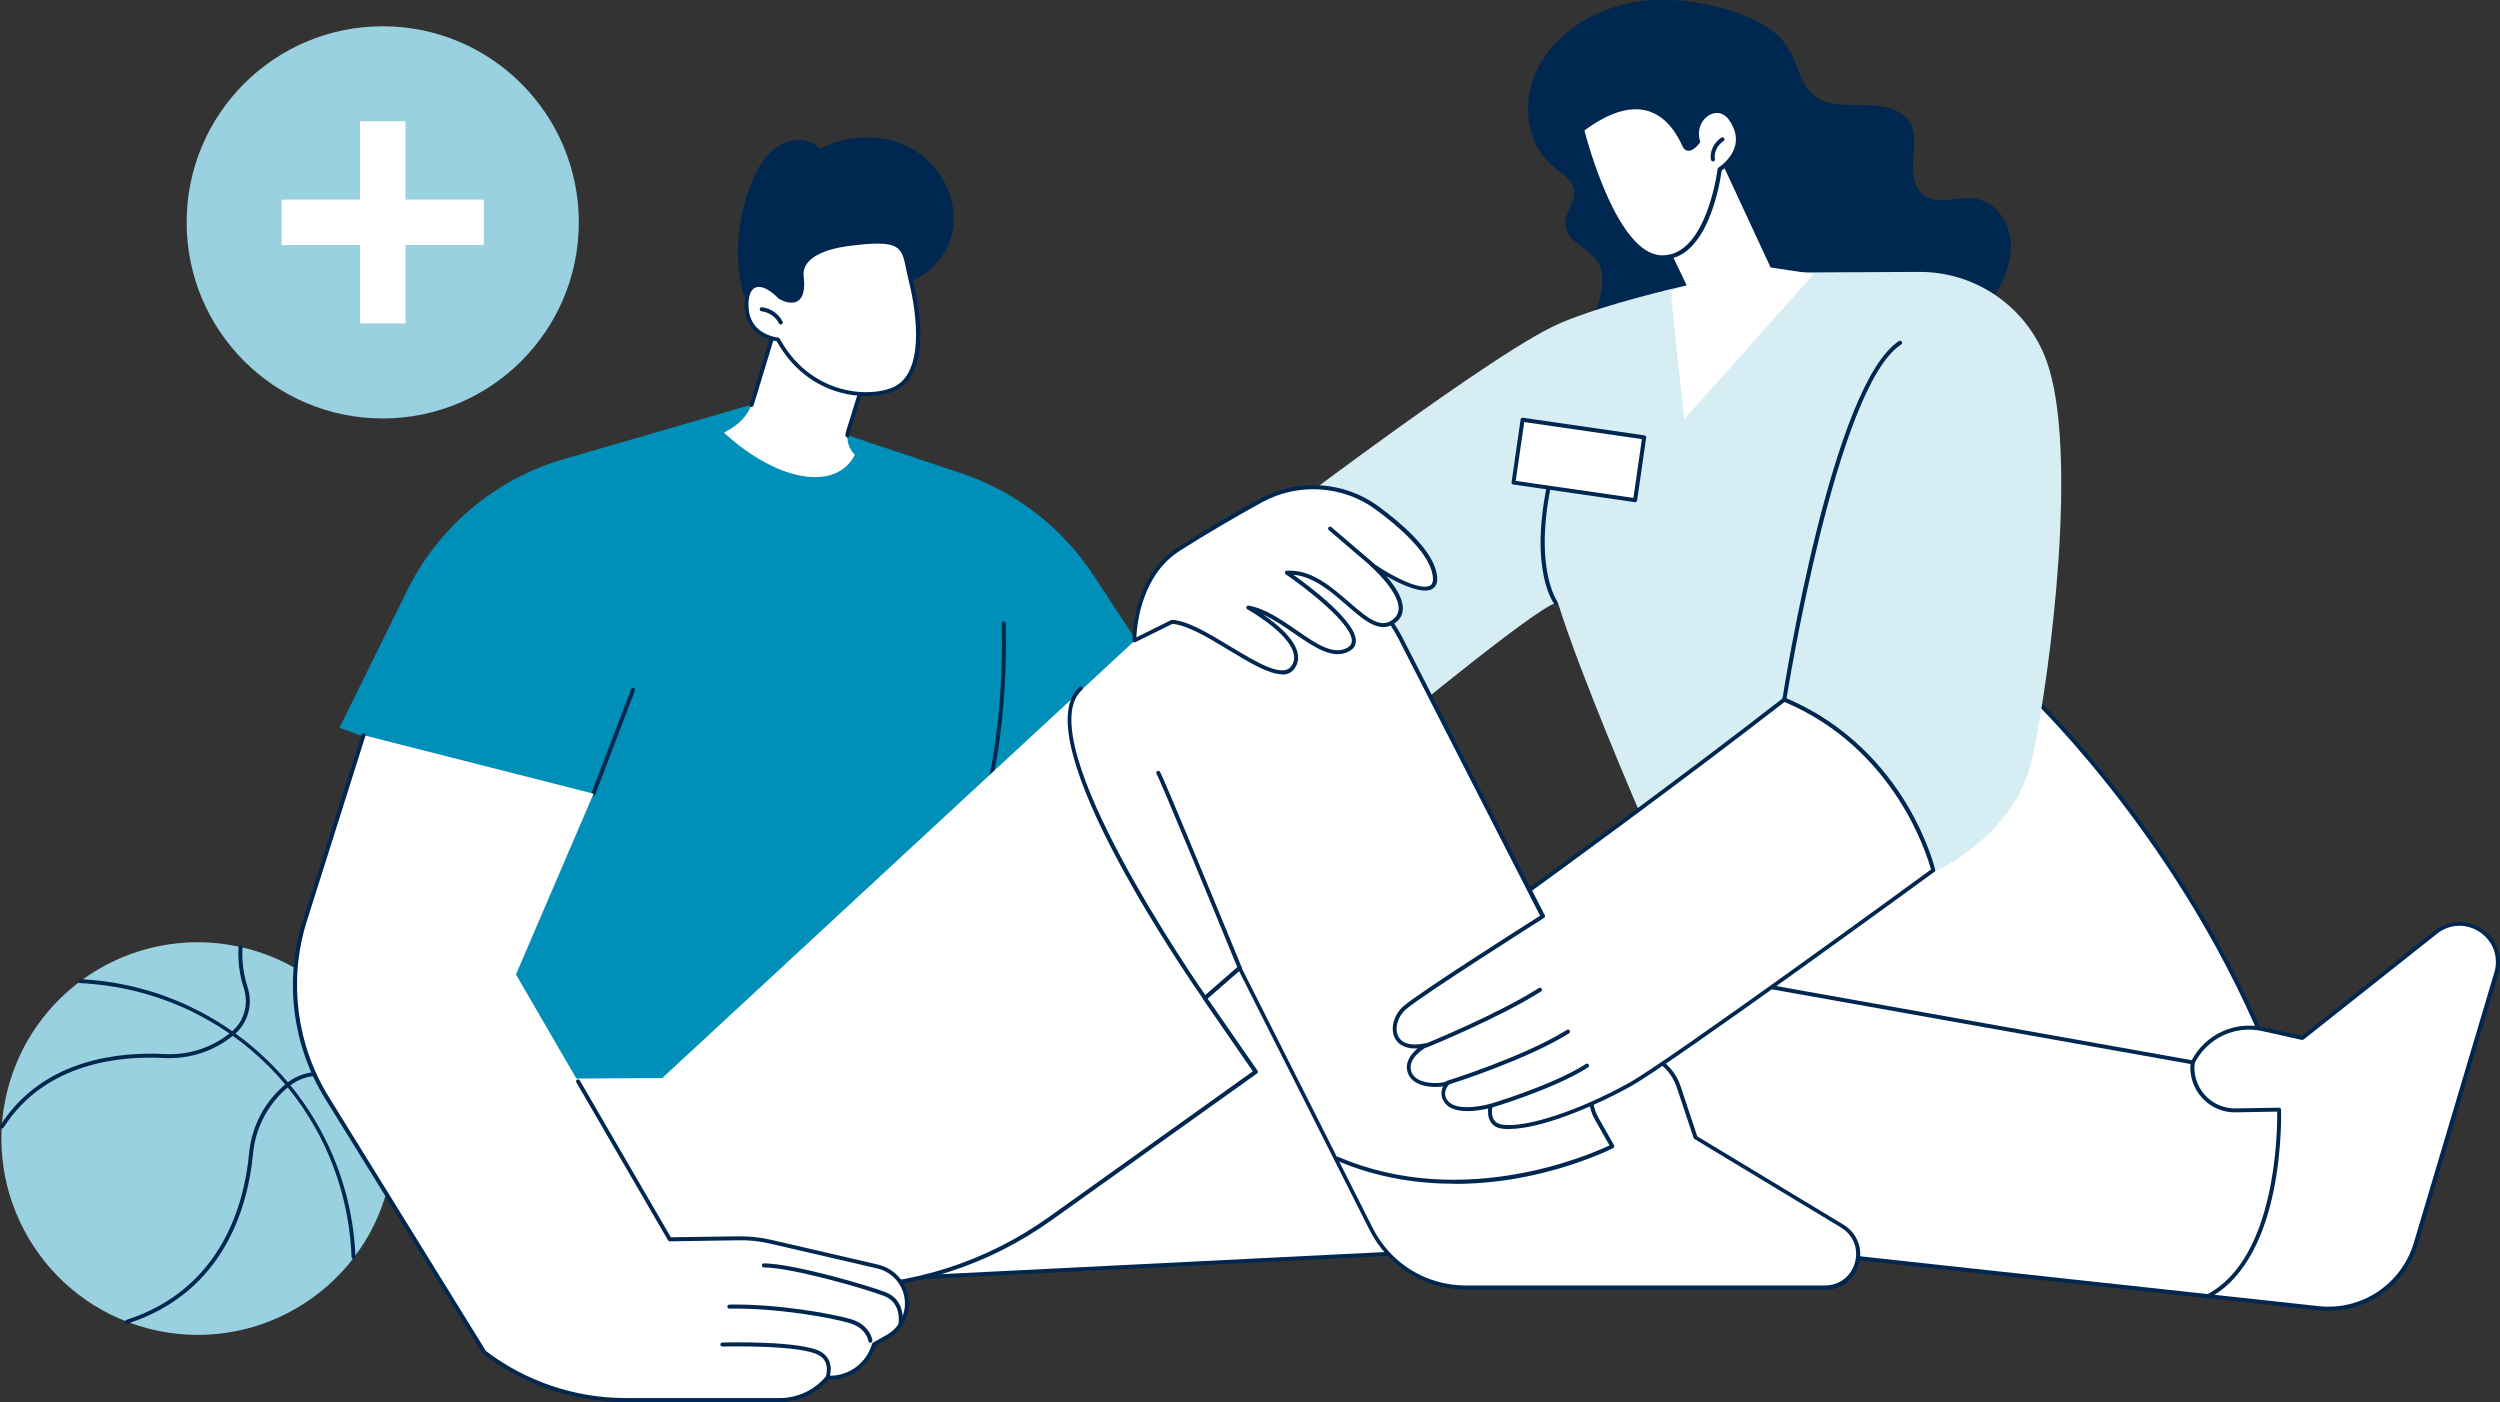 <?xml version="1.0" encoding="UTF-8"?>
<svg id="_レイヤー_2" data-name="レイヤー 2" xmlns="http://www.w3.org/2000/svg" viewBox="0 0 240.71 135">
  <rect x="0" y="0" width="240.71" height="135" fill="#333333" stroke="none"/>
  <defs>
    <style>
      .cls-1 {
        fill: none;
      }

      .cls-2 {
        fill: #008fb8;
      }

      .cls-3 {
        fill: #99d1e1;
      }

      .cls-4 {
        fill: #fff;
      }

      .cls-5 {
        fill: #002750;
      }

      .cls-6 {
        fill: #d6edf4;
      }
    </style>
  </defs>
  <g id="content">
    <g id="Orthopaedic_sports_medicine" data-name="Orthopaedic sports medicine">
      <g>
        <g>
          <circle class="cls-3" cx="36.85" cy="21.41" r="18.88"/>
          <path class="cls-3" d="M36.85,2.83c-10.24,0-18.57,8.33-18.57,18.57s8.33,18.57,18.57,18.57,18.57-8.33,18.57-18.57S47.09,2.83,36.85,2.83Z"/>
        </g>
        <g>
          <polygon class="cls-4" points="46.58 19.22 39.04 19.22 39.04 11.67 34.66 11.67 34.66 19.22 27.12 19.22 27.12 23.59 34.66 23.59 34.66 31.14 39.04 31.14 39.04 23.59 46.58 23.59 46.58 19.22"/>
          <path class="cls-1" d="M39.04,31.45h-4.37c-.17,0-.31-.14-.31-.31v-7.23h-7.23c-.17,0-.31-.14-.31-.31v-4.38c0-.17.14-.31.31-.31h7.23v-7.23c0-.17.14-.31.31-.31h4.37c.17,0,.31.14.31.31v7.23h7.23c.17,0,.31.14.31.31v4.38c0,.17-.14.31-.31.31h-7.23v7.23c0,.17-.14.31-.31.31ZM34.97,30.82h3.75v-7.23c0-.17.14-.31.31-.31h7.23v-3.75h-7.23c-.17,0-.31-.14-.31-.31v-7.23h-3.75v7.23c0,.17-.14.31-.31.31h-7.23v3.75h7.23c.17,0,.31.14.31.31v7.23Z"/>
        </g>
      </g>
      <g>
        <circle class="cls-3" cx="19.04" cy="109.62" r="18.9" transform="translate(-91.84 100.4) rotate(-75.39)"/>
        <path class="cls-5" d="M34.04,121.23c-.1,0-.19-.08-.19-.19-.57-14.33-11.8-25.67-26.12-26.38-.11,0-.19-.1-.18-.2,0-.11.09-.19.2-.18,6.96.34,13.51,3.27,18.42,8.23,4.92,4.97,7.78,11.54,8.06,18.52,0,.11-.08.2-.19.2,0,0,0,0,0,0Z"/>
        <path class="cls-5" d="M12.24,127.45c-.08,0-.16-.05-.18-.13-.03-.1.02-.21.12-.24,9.25-2.99,11.36-11.31,11.8-16,.25-2.66,1.51-5.05,3.57-6.74,1.43-1.18,3.39-1.46,5.11-.74,1.54.65,3.09,1.05,4.61,1.2.11.01.18.11.17.21-.01.11-.1.18-.21.17-1.56-.15-3.15-.57-4.72-1.23-1.59-.67-3.4-.41-4.72.68-1.97,1.63-3.19,3.93-3.43,6.48-.45,4.79-2.61,13.27-12.07,16.33-.02,0-.04,0-.06,0Z"/>
        <path class="cls-5" d="M.19,108.66s-.07,0-.1-.03c-.09-.06-.12-.18-.06-.27,4.14-6.49,11.66-7.09,15.77-6.87,2.38.13,4.68-.63,6.49-2.14,1.22-1.01,1.68-2.65,1.19-4.18-.42-1.3-.59-2.64-.51-3.98,0-.11.1-.19.2-.18.11,0,.19.1.18.2-.08,1.29.09,2.59.49,3.84.54,1.68.03,3.48-1.31,4.59-1.88,1.57-4.28,2.36-6.76,2.23-4.03-.22-11.39.37-15.42,6.69-.04.06-.1.09-.16.09Z"/>
      </g>
      <g>
        <g>
          <path class="cls-4" d="M195.03,66.42s16.37,15.11,24.68,38.27l-55.4-1.26v-22.91l30.72-14.1Z"/>
          <path class="cls-5" d="M219.7,104.89s0,0,0,0l-55.4-1.26c-.11,0-.19-.09-.19-.19v-22.91c0-.08.04-.14.11-.18l30.72-14.1c.07-.03.15-.02.21.03.16.15,16.5,15.41,24.73,38.35.02.06.01.13-.03.18-.04.05-.09.08-.16.08ZM164.5,103.25l54.92,1.25c-7.9-21.81-23.1-36.57-24.44-37.84l-30.49,13.99v22.6Z"/>
        </g>
        <path class="cls-5" d="M190.06,19.11c-1.61-.19-3.48.62-4.78-.27-1.02-.7-1.15-2.14-1.06-3.4.09-1.26.29-2.63-.35-3.68-.84-1.37-2.75-1.64-4.44-1.64-1.68,0-3.54.08-4.79-.94-1.29-1.04-1.51-2.88-2.32-4.32-1.16-2.04-3.48-3.15-5.78-3.86-3.27-1-6.86-1.4-10.29-.55-3.44.85-6.7,3.08-8.25,6.24-1.55,3.15-1.07,7.2,1.54,9.32.83.68,1.92,1.28,2.03,2.36.11,1.1-.91,2.14-.86,3.25.07,1.57,2.06,2.15,2.98,3.39,1.25,1.7.25,4.14-.49,6.22-.67,1.87-1.09,3.88-.65,5.74.4,1.68,1.66,3.19,3.35,3.58,1.76,2.35,4.88,3.71,8,3.85,4,.17,7.98-1.29,11.7-3.01,6.06-2.8,12-6.51,15.8-11.95,1.25-1.78,2.27-3.82,2.22-5.91-.05-2.09-1.46-4.17-3.57-4.42Z"/>
        <g>
          <g>
            <path class="cls-6" d="M167.96,26.26l16.81-.08c5.47-.03,10.37,3.37,12.26,8.51,3.09,8.37.51,29.72-1.38,38.41-1.63,7.48-9.51,10.89-9.51,10.89l-28.14-5.48s-5.89-13.62-7.97-20.4c-.34-1.09-15.95,11.83-15.95,11.83l-16.11-16.37s23.69-18.2,31.35-22.03c5.33-2.67,18.63-5.29,18.63-5.29Z"/>
            <path class="cls-5" d="M171.8,67.56s-.02,0-.03,0c-.11-.02-.18-.12-.16-.22.19-1.24,4.81-30.35,11.23-34.5.09-.06.21-.03.27.06.06.09.03.21-.06.27-6.28,4.06-11.01,33.94-11.06,34.24-.01.1-.1.16-.19.16Z"/>
            <path class="cls-5" d="M149.79,58.22c-.06,0-.12-.03-.15-.08-.12-.16-2.86-3.97-.03-14.14.03-.1.14-.16.24-.13.1.03.16.14.13.24-2.77,9.96-.06,13.77-.03,13.81.06.09.05.21-.04.27-.03.03-.08.04-.12.04Z"/>
            <g>
              <rect class="cls-4" x="146.1" y="41.24" width="11.83" height="6.11" transform="translate(7.91 -21.32) rotate(8.24)"/>
              <path class="cls-5" d="M157.44,48.35s-.02,0-.03,0l-11.71-1.7c-.11-.02-.18-.11-.16-.22l.87-6.04c0-.05.03-.1.08-.13s.09-.04.14-.04l11.71,1.7c.11.02.18.11.16.22l-.87,6.04c0,.05-.03.1-.08.13-.03.03-.07.04-.12.04ZM145.94,46.3l11.33,1.64.82-5.66-11.33-1.64-.82,5.66Z"/>
            </g>
          </g>
          <g>
            <g>
              <path class="cls-2" d="M100.94,104.74h-56.68l-9.18-33.79-2.39-.88,6.5-13.19c2.95-5.98,8.21-10.51,14.57-12.52l18.83-5.47,20.03,6.7c5.18,1.75,9.63,5.19,12.64,9.76l9.87,15.03-12.65,10.53-1.52,23.83Z"/>
              <path class="cls-5" d="M57.14,76.6s-.05,0-.07-.01c-.1-.04-.15-.15-.11-.25l3.81-9.98c.04-.1.15-.15.25-.11.1.04.15.15.11.25l-3.81,9.98c-.03.08-.1.12-.18.12Z"/>
              <path class="cls-5" d="M93.43,81.35s-.05,0-.08-.02c-.1-.05-.14-.16-.09-.26,3.71-7.98,3.2-20.93,3.19-21.06,0-.11.08-.2.18-.2.11,0,.2.08.2.18,0,.13.53,13.17-3.23,21.24-.03.07-.1.11-.18.11Z"/>
            </g>
            <g>
              <g>
                <g>
                  <path class="cls-4" d="M106.58,89.41l63.4,5.53,41.15,7.34c1.25-2.49,4.02-3.81,6.74-3.2l3.82.85,12.84-10.18c2.83-2.24,6.86.49,5.83,3.96l-7.75,26.02c-1.21,4.06-5.15,6.68-9.35,6.22l-61.22-6.65-78.17,3.9s23.88-33.79,22.72-33.79Z"/>
                  <path class="cls-5" d="M224.2,126.2c-.32,0-.65-.02-.97-.05l-61.21-6.65-78.15,3.9c-.07,0-.14-.04-.18-.1-.04-.06-.03-.14.01-.2,8.99-12.72,22.33-31.97,22.72-33.57-.02-.03-.03-.07-.03-.12,0-.11.11-.2.23-.18l63.38,5.53,41.03,7.32c1.32-2.49,4.13-3.79,6.88-3.18l3.73.83,12.77-10.12c1.35-1.07,3.16-1.14,4.59-.17,1.43.97,2.04,2.67,1.55,4.33l-7.75,26.02c-1.14,3.84-4.66,6.41-8.59,6.41ZM162.02,119.11s.01,0,.02,0l61.22,6.65c4.12.45,7.96-2.11,9.15-6.09l7.75-26.02c.45-1.5-.1-3.03-1.39-3.9-1.29-.87-2.91-.81-4.13.16l-12.84,10.18s-.11.05-.16.04l-3.82-.85c-2.63-.59-5.31.69-6.52,3.1-.04.08-.12.12-.21.1l-41.15-7.34-63.16-5.51c-.23.75-1.9,3.66-11.21,17.15-5.04,7.31-10.19,14.62-11.33,16.22l77.77-3.88s0,0,0,0Z"/>
                </g>
                <path class="cls-5" d="M212.53,125.03c-.07,0-.14-.04-.17-.11-.05-.1-.01-.21.08-.26,6.77-3.44,6.84-15.94,6.82-17.63l-3.91.07c-1.26.05-2.48-.46-3.33-1.4-.85-.93-1.25-2.19-1.09-3.44.01-.11.11-.18.22-.17.11.01.18.11.17.22-.15,1.14.22,2.28.99,3.14.78.85,1.88,1.31,3.03,1.27l4.1-.07s0,0,0,0c.1,0,.19.08.19.19,0,.04.12,3.63-.68,7.63-1.06,5.33-3.26,8.98-6.35,10.55-.03.01-.06.02-.09.02Z"/>
              </g>
              <g>
                <path class="cls-4" d="M63.76,103.8l49.85-46.15c6.6-6.09,17.19-4.2,21.28,3.8l20.55,40.18c2.54-.95,5.37.4,6.22,2.97l1.63,4.89,14.11,8.52c2.77,1.67,1.59,5.94-1.65,5.94h-34.57c-3.86,0-7.39-2.18-9.13-5.62l-12.67-25.14-3.34,2.91,4.9,7.09-19.77,14.12c-6.06,4.33-13.32,6.65-20.76,6.65h-16.08l-11.39-20.1,10.83-.06Z"/>
                <path class="cls-5" d="M175.74,124.16h-34.57c-3.95,0-7.52-2.2-9.3-5.73l-12.56-24.92-3.03,2.64,4.8,6.94c.06.09.04.21-.05.27l-19.77,14.12c-6.13,4.38-13.35,6.69-20.88,6.69h-16.08c-.07,0-.13-.04-.17-.1l-11.39-20.1c-.05-.09-.02-.21.07-.26.09-.05.21-.02.26.07l11.33,20h15.97c7.45,0,14.59-2.29,20.65-6.62l19.61-14.01-4.79-6.93c-.06-.08-.04-.19.03-.26l3.34-2.91s.11-.06.16-.04c.06.01.11.05.14.1l12.67,25.14c1.72,3.4,5.15,5.52,8.95,5.52h34.57c1.39,0,2.52-.86,2.9-2.2.37-1.34-.15-2.66-1.34-3.38l-14.11-8.52s-.07-.06-.08-.1l-1.63-4.89c-.4-1.2-1.24-2.16-2.38-2.7-1.14-.54-2.41-.6-3.59-.15-.09.03-.2,0-.24-.09l-20.55-40.18c-1.92-3.76-5.41-6.34-9.56-7.08-4.15-.74-8.31.48-11.41,3.34l-3.78,3.17c-.08.07-.2.06-.27-.02-.07-.08-.06-.2.02-.27l3.78-3.16c3.18-2.94,7.46-4.19,11.74-3.43,4.27.76,7.86,3.42,9.84,7.29l20.47,40.03c1.23-.42,2.55-.34,3.73.23,1.23.59,2.15,1.63,2.58,2.93l1.6,4.82,14.05,8.49c1.34.81,1.93,2.31,1.51,3.81-.42,1.51-1.7,2.48-3.27,2.48Z"/>
                <path class="cls-5" d="M119.37,93.39c-.08,0-.15-.05-.18-.12-2.07-5.06-7.52-18.28-7.83-18.75-.06-.09-.03-.21.05-.27.09-.06.21-.04.27.05.39.59,7.56,18.07,7.87,18.82.04.1,0,.21-.11.25-.02,0-.05.01-.07.01Z"/>
                <path class="cls-5" d="M116.03,96.3c-.06,0-.12-.03-.16-.08-.72-1.02-17.54-25.12-11.93-30.09.08-.07.2-.06.27.02.07.08.06.2-.02.27-5.35,4.74,11.82,29.33,11.99,29.58.06.09.04.21-.05.27-.03.02-.07.04-.11.04Z"/>
                <path class="cls-5" d="M140.04,113.98c-3.5,0-7.44-.56-11.37-2.25-.1-.04-.14-.16-.1-.25.04-.1.16-.14.25-.1,12.16,5.21,24.52-.32,26.15-1.1l-1.42-2.5c-1.22-2.23-.42-5.05,1.79-6.3.09-.05.21-.02.26.07.05.09.02.21-.07.26-2.03,1.15-2.76,3.74-1.64,5.78l1.52,2.68s.03.1.02.15c-.02.05-.05.09-.1.12-.03.02-3.4,1.74-8.34,2.74-1.95.4-4.33.71-6.95.71Z"/>
              </g>
            </g>
            <g>
              <path class="cls-4" d="M35.01,70.78l-5.7,18.02c-1.74,5.69-.94,11.85,2.18,16.9l15.16,24.51c3.89,2.98,8.66,4.6,13.56,4.6h14.87c1.77,0,3.46-.79,4.6-2.15h.25c1.97,0,3.69-1.31,4.22-3.2l1.32-.75c1.15-.65,1.86-1.87,1.86-3.19,0-1.7-1.17-3.18-2.83-3.56l-10.31-2.39c-1-.23-2.02-.34-3.05-.33l-6.65.1-14.81-25.51,7.47-17.41-22.13-5.63Z"/>
              <path class="cls-5" d="M75.07,135h-14.87c-4.91,0-9.77-1.65-13.67-4.63-.02-.01-.03-.03-.05-.05l-15.16-24.51c-3.16-5.1-3.96-11.32-2.2-17.06l5.7-18.02c.03-.1.14-.16.24-.13.1.03.16.14.13.24l-5.7,18.02c-1.72,5.63-.93,11.73,2.16,16.74l15.14,24.48c3.83,2.92,8.59,4.53,13.41,4.53h14.87c1.72,0,3.34-.76,4.45-2.08.04-.04.09-.07.15-.07h.25c1.87,0,3.53-1.26,4.04-3.06.01-.05.05-.09.09-.12l1.32-.75c1.08-.61,1.76-1.77,1.76-3.02,0-1.62-1.1-3.01-2.68-3.38l-10.31-2.39c-.98-.23-1.99-.34-3-.32l-6.65.1c-.07,0-.13-.04-.17-.1l-8.83-15.21c-.05-.09-.02-.21.07-.26.09-.05.21-.02.26.07l8.77,15.11,6.54-.09c1.04-.01,2.08.1,3.09.33l10.31,2.39c1.75.41,2.98,1.95,2.98,3.75,0,1.39-.75,2.67-1.95,3.35l-1.25.71c-.58,1.93-2.37,3.27-4.39,3.27h-.16c-1.18,1.37-2.88,2.15-4.69,2.15Z"/>
              <path class="cls-5" d="M79.67,132.85s-.05,0-.07-.01c-.1-.04-.15-.15-.11-.25.02-.06.51-1.39-.59-2.07-1.71-1.07-9.26-.87-9.34-.87-.11,0-.2-.08-.2-.19,0-.11.08-.2.19-.2.32,0,7.75-.2,9.55.93,1.37.86.75,2.52.74,2.54-.03.08-.1.12-.18.12Z"/>
              <path class="cls-5" d="M83.8,129.29c-.09,0-.18-.07-.19-.17,0-.05-.21-1.25-1.78-1.72-1.78-.53-7.01-1.48-11.61-1.4,0,0,0,0,0,0-.11,0-.19-.08-.19-.19,0-.11.08-.19.19-.2,4.64-.08,9.93.88,11.73,1.41,1.82.54,2.04,1.97,2.05,2.03.02.11-.06.2-.16.22,0,0-.02,0-.03,0Z"/>
              <path class="cls-5" d="M86.69,127.77s-.02,0-.04,0c-.1-.02-.17-.12-.15-.23.02-.08.37-2.08-1.36-2.75-1.79-.69-8.78-2.72-11.6-2.76-.11,0-.19-.09-.19-.2,0-.11.1-.19.2-.19,2.87.04,9.94,2.09,11.74,2.79,2.04.79,1.61,3.16,1.6,3.19-.02.09-.1.16-.19.16Z"/>
            </g>
            <g>
              <path class="cls-5" d="M72.51,17.24c.56-1.29,1.34-2.55,2.55-3.26,1.21-.71,2.93-.7,3.88.34,2.74-1.4,6.18-1.51,8.87,0,2.69,1.5,4.43,4.69,3.95,7.73-.48,3.04-3.34,5.61-6.42,5.49-.83,2.59-3.58,4.27-6.29,4.33-2.45.06-7.01-1.35-7.62-4.09-.77-3.44-.32-7.32,1.08-10.54Z"/>
              <path class="cls-4" d="M83.28,36.39l-1.59,5.09c-.25.81-.01,1.68.62,2.31-1.79,3.53-7.42,2.63-12.6-2.13l.66-.39c1.04-.62,1.79-1.55,2.12-2.65l2.08-6.85s2.4-2.78,8.7,4.62Z"/>
              <path class="cls-5" d="M81.6,42.12s-.01,0-.02,0c-.11,0-.18-.1-.18-.21.01-.17.05-.33.1-.49l1.55-4.99c-3.5-4.09-5.74-4.97-7.01-4.99-.01,0-.02,0-.03,0-.77,0-1.17.32-1.27.42l-2.07,6.81c-.04.13-.09.27-.14.4-.04.1-.15.15-.25.11-.1-.04-.15-.15-.11-.25.05-.12.09-.24.13-.36l2.08-6.85s.02-.05.04-.07c.02-.02.51-.58,1.59-.58,0,0,0,0,.01,0,1.36,0,3.74.91,7.39,5.2.04.05.06.12.04.18l-1.59,5.09c-.04.13-.07.27-.08.41,0,.1-.09.18-.19.18Z"/>
              <g>
                <g>
                  <path class="cls-4" d="M87.72,27.07s2.23,8.16-1.33,10.22c-2.11,1.23-8.29,1.21-11.48-4.61,0,0-2.7-.23-2.99-2.8-.29-2.57,1.21-3.33,3.2-1.29,0,0,2.53,1.59,2.09-1.98-.19-1.55,1.41-2.74,4.62-3.15,5.81-.74,5.12.48,5.89,3.61Z"/>
                  <path class="cls-5" d="M83.42,38.14c-.79,0-1.66-.11-2.56-.36-1.8-.5-4.31-1.76-6.07-4.92-.52-.08-2.79-.56-3.06-2.96-.15-1.31.15-2.24.83-2.56.71-.34,1.66.05,2.69,1.09.13.08.91.51,1.4.21.38-.24.52-.94.38-2.01-.21-1.72,1.53-2.95,4.78-3.36,4.96-.63,5.35.12,5.85,2.59.07.35.15.74.25,1.16.1.37,2.22,8.33-1.42,10.44-.68.39-1.77.68-3.06.68ZM73.07,27.62c-.13,0-.25.03-.36.08-.51.24-.73,1.05-.61,2.17.27,2.39,2.79,2.63,2.82,2.63.06,0,.12.04.15.1,1.7,3.1,4.14,4.33,5.88,4.82,2.25.63,4.34.29,5.33-.28,3.39-1.97,1.26-9.93,1.24-10.01,0,0,0,0,0,0-.11-.43-.19-.82-.26-1.17-.45-2.23-.58-2.9-5.43-2.29-3.01.38-4.63,1.45-4.45,2.93.15,1.25-.04,2.05-.56,2.38-.73.46-1.78-.19-1.83-.22-.01,0-.02-.02-.04-.03-.7-.72-1.38-1.11-1.9-1.11Z"/>
                </g>
                <path class="cls-5" d="M75.18,31.25c-.07,0-.14-.04-.18-.11-.28-.61-.96-1.08-1.68-1.17-.11-.01-.18-.11-.17-.22.01-.11.11-.18.22-.17.86.11,1.64.66,1.98,1.39.04.1,0,.21-.09.26-.03.01-.05.02-.08.02Z"/>
              </g>
            </g>
          </g>
          <g>
            <g>
              <path class="cls-4" d="M112.83,59.88l-3.6,1.79s-.11-6.05,4.31-8.84c2.29-1.45,4.66-2.87,7.86-4.64,3.57-1.97,7.95-1.7,11.23.72,2.52,1.86,4.83,4.05,5.4,5.93,1.05,3.45-3.45,1.23-5.88-.46,0,0,4.07,3.54,2.28,5.24-2.68,2.55-5.78-4.78-10.5-4.51,0,0,8.57,5.84,5.94,7.38-2.54,1.49-6.01-3.34-9.65-4.01,0,0,6.04,3.33,4.28,5.77-1.64,2.26-8.26-4.22-11.66-4.38Z"/>
              <path class="cls-5" d="M123.47,64.93c-1.29,0-3.2-1.15-5.18-2.35-1.96-1.19-3.99-2.41-5.41-2.51l-3.56,1.76c-.06.03-.13.03-.19,0s-.09-.1-.09-.16c0-.06-.06-6.19,4.4-9,2.67-1.69,5.03-3.08,7.87-4.64,3.63-2,8.12-1.71,11.44.74,2.14,1.58,4.83,3.91,5.47,6.03.28.91.2,1.54-.23,1.85-.85.62-2.86-.23-4.51-1.18.75.86,1.57,2.03,1.59,3.06.01.5-.16.92-.52,1.26-1.51,1.43-3.15,0-4.89-1.52-1.49-1.3-3.17-2.76-5.12-2.93,1.56,1.12,6.08,4.51,6.01,6.4-.01.4-.21.72-.6.94-1.56.91-3.39-.35-5.32-1.68-.98-.67-1.98-1.36-2.99-1.82,1.26.86,2.99,2.28,3.3,3.69.12.56.02,1.07-.31,1.52-.29.39-.69.56-1.18.56ZM112.83,59.68s0,0,0,0c1.52.07,3.61,1.34,5.64,2.57,2.47,1.49,5.02,3.04,5.85,1.9.27-.37.35-.76.24-1.21-.46-2.04-4.42-4.25-4.46-4.27-.08-.05-.12-.14-.09-.23.03-.09.12-.14.22-.13,1.6.29,3.13,1.35,4.61,2.37,1.91,1.32,3.57,2.46,4.91,1.67.26-.15.4-.36.41-.62.06-1.69-4.57-5.21-6.36-6.43-.07-.05-.1-.13-.08-.21.02-.08.09-.14.17-.14,2.38-.14,4.3,1.55,6.01,3.03,1.93,1.68,3.18,2.66,4.37,1.53.27-.26.4-.58.4-.97-.04-1.68-2.64-3.97-2.66-3.99-.08-.07-.09-.18-.03-.26.06-.08.18-.1.26-.04,2.08,1.44,4.72,2.67,5.5,2.1.35-.26.24-.92.09-1.43-.62-2.02-3.24-4.29-5.33-5.83-3.2-2.36-7.52-2.64-11.02-.71-2.83,1.56-5.18,2.95-7.85,4.63-3.71,2.34-4.16,7.1-4.22,8.36l3.32-1.65s.06-.02.09-.02Z"/>
            </g>
            <path class="cls-5" d="M132.15,54.58s-.09-.02-.13-.05l-4.08-3.49c-.08-.07-.09-.19-.02-.27.07-.08.19-.09.27-.02l4.08,3.49c.08.07.09.19.02.27-.04.04-.09.07-.15.07Z"/>
          </g>
          <g>
            <g>
              <path class="cls-4" d="M147.28,85.69l1.3,2.53s-11.77,7.46-13.33,8.82c-1.56,1.36-1.46,4.38,2.04,3.6,0,0-2.2,1.16-1.52,2.72.6,1.36,3.07,1.22,3.65.92,0,0-.9.83-.17,1.8.99,1.33,4.26.39,4.26.39,0,0-.44,1.75,1.07,1.99,2.46.4,7.8-1.51,12.33-4.02,4.11-2.29,29.23-20.65,29.23-20.65,0,0-2.71-11.58-14.35-16.43-10.76,8.37-24.52,18.32-24.52,18.32Z"/>
              <path class="cls-5" d="M145.34,108.72c-.28,0-.54-.02-.78-.06-.46-.07-.8-.28-1.02-.62-.29-.43-.29-.98-.25-1.31-.85.2-3.29.65-4.18-.54-.44-.59-.36-1.17-.16-1.59-.6.1-1.47.08-2.17-.17-.58-.21-.98-.55-1.18-1.01-.44-1,.2-1.9.89-2.48-1.4.09-1.97-.56-2.19-1-.46-.91-.1-2.25.83-3.06,1.47-1.29,11.77-7.84,13.2-8.74l-1.22-2.37c-.04-.08-.02-.19.06-.24.14-.1,13.87-10.04,24.51-18.32.05-.04.13-.05.19-.03,6.06,2.52,9.67,6.89,11.63,10.11,2.12,3.49,2.83,6.42,2.83,6.45.02.08-.01.15-.07.2-.25.18-25.17,18.39-29.25,20.66-3.72,2.06-8.74,4.1-11.68,4.1ZM143.52,106.28s.1.02.13.05c.05.05.07.12.05.19,0,0-.19.79.15,1.31.16.24.41.39.76.45,2.24.36,7.38-1.32,12.21-4,3.92-2.18,27.32-19.25,29.1-20.56-.33-1.25-3.41-11.62-14.1-16.13-10.07,7.82-22.85,17.11-24.3,18.16l1.22,2.38c.05.09.02.2-.07.25-.12.07-11.78,7.47-13.3,8.8-.8.7-1.12,1.84-.74,2.6.37.72,1.29.96,2.61.67.1-.02.19.03.22.12.03.09,0,.19-.09.24-.02.01-2.04,1.09-1.44,2.47.16.36.48.63.95.8.9.32,2.08.2,2.43.03.09-.04.19-.02.25.06.05.08.04.19-.03.25-.03.03-.76.73-.14,1.55.9,1.2,4.03.33,4.06.32.02,0,.04,0,.05,0Z"/>
            </g>
            <path class="cls-5" d="M137.32,100.86c-.08,0-.15-.05-.18-.12-.04-.1,0-.21.11-.25.07-.03,7.04-2.88,10.92-5.36.09-.06.21-.03.27.06.06.09.03.21-.06.27-3.91,2.5-10.91,5.36-10.98,5.39-.02,0-.05.01-.07.01Z"/>
            <path class="cls-5" d="M139.42,104.43c-.08,0-.16-.05-.18-.14-.03-.1.02-.21.13-.24.07-.02,7.41-2.33,11.5-4.89.09-.06.21-.03.27.06.06.09.03.21-.06.27-4.13,2.59-11.51,4.91-11.59,4.93-.02,0-.04,0-.06,0Z"/>
            <path class="cls-5" d="M143.52,106.67c-.08,0-.16-.05-.19-.14-.03-.1.03-.21.13-.24.06-.02,6.03-1.79,9.24-3.85.09-.06.21-.03.27.06.06.09.03.21-.06.27-3.26,2.09-9.28,3.88-9.34,3.9-.02,0-.04,0-.05,0Z"/>
          </g>
        </g>
        <g>
          <path class="cls-4" d="M165.15,14.27l5.33,11.48,4.15.63-12.46,13.97s-1.32-11.75-1.26-12.34l1.51-.5-2.27-4.73,5-8.51Z"/>
          <g>
            <g>
              <path class="cls-4" d="M152.35,12.51s2.95,12.02,7.56,12.27c4.62.25,5.67-8.47,5.67-8.47,0,0,3.11-1.92,1.07-4.84-1.29-1.85-3.85-.05-3.14,2.19,0,0-.89,1.25-1.32.38-.43-.87-2.84-6.8-9.85-1.53Z"/>
              <path class="cls-5" d="M160.11,24.98c-.07,0-.14,0-.21,0-4.71-.26-7.62-11.92-7.74-12.42-.02-.08,0-.15.07-.2,2.42-1.82,4.56-2.51,6.37-2.07,2.3.57,3.36,2.81,3.71,3.55.02.05.04.09.06.12.09.19.18.2.21.2.2.02.52-.28.72-.53-.37-1.33.33-2.49,1.21-2.92.67-.33,1.62-.33,2.31.65.62.89.85,1.79.67,2.66-.28,1.34-1.4,2.19-1.72,2.4-.13.97-1.29,8.56-5.65,8.56ZM152.56,12.58c.33,1.27,3.18,11.77,7.35,12,.06,0,.12,0,.18,0,4.23,0,5.28-8.22,5.29-8.31,0-.06.04-.11.09-.14.01,0,1.34-.85,1.62-2.21.16-.77-.05-1.56-.6-2.36-.46-.66-1.14-.86-1.82-.53-.75.37-1.35,1.39-.98,2.55.02.06,0,.12-.03.17-.06.08-.59.81-1.12.77-.15-.01-.37-.09-.53-.41-.02-.03-.04-.08-.06-.13-.33-.7-1.33-2.81-3.45-3.34-1.67-.41-3.67.24-5.94,1.92Z"/>
            </g>
            <path class="cls-5" d="M164.93,15.54c-.09,0-.17-.06-.19-.16-.15-.76.27-1.66,1-2.13.09-.06.21-.03.27.06.06.09.03.21-.06.27-.59.38-.95,1.12-.83,1.73.02.1-.05.21-.15.23-.01,0-.03,0-.04,0Z"/>
          </g>
        </g>
      </g>
    </g>
  </g>
</svg>